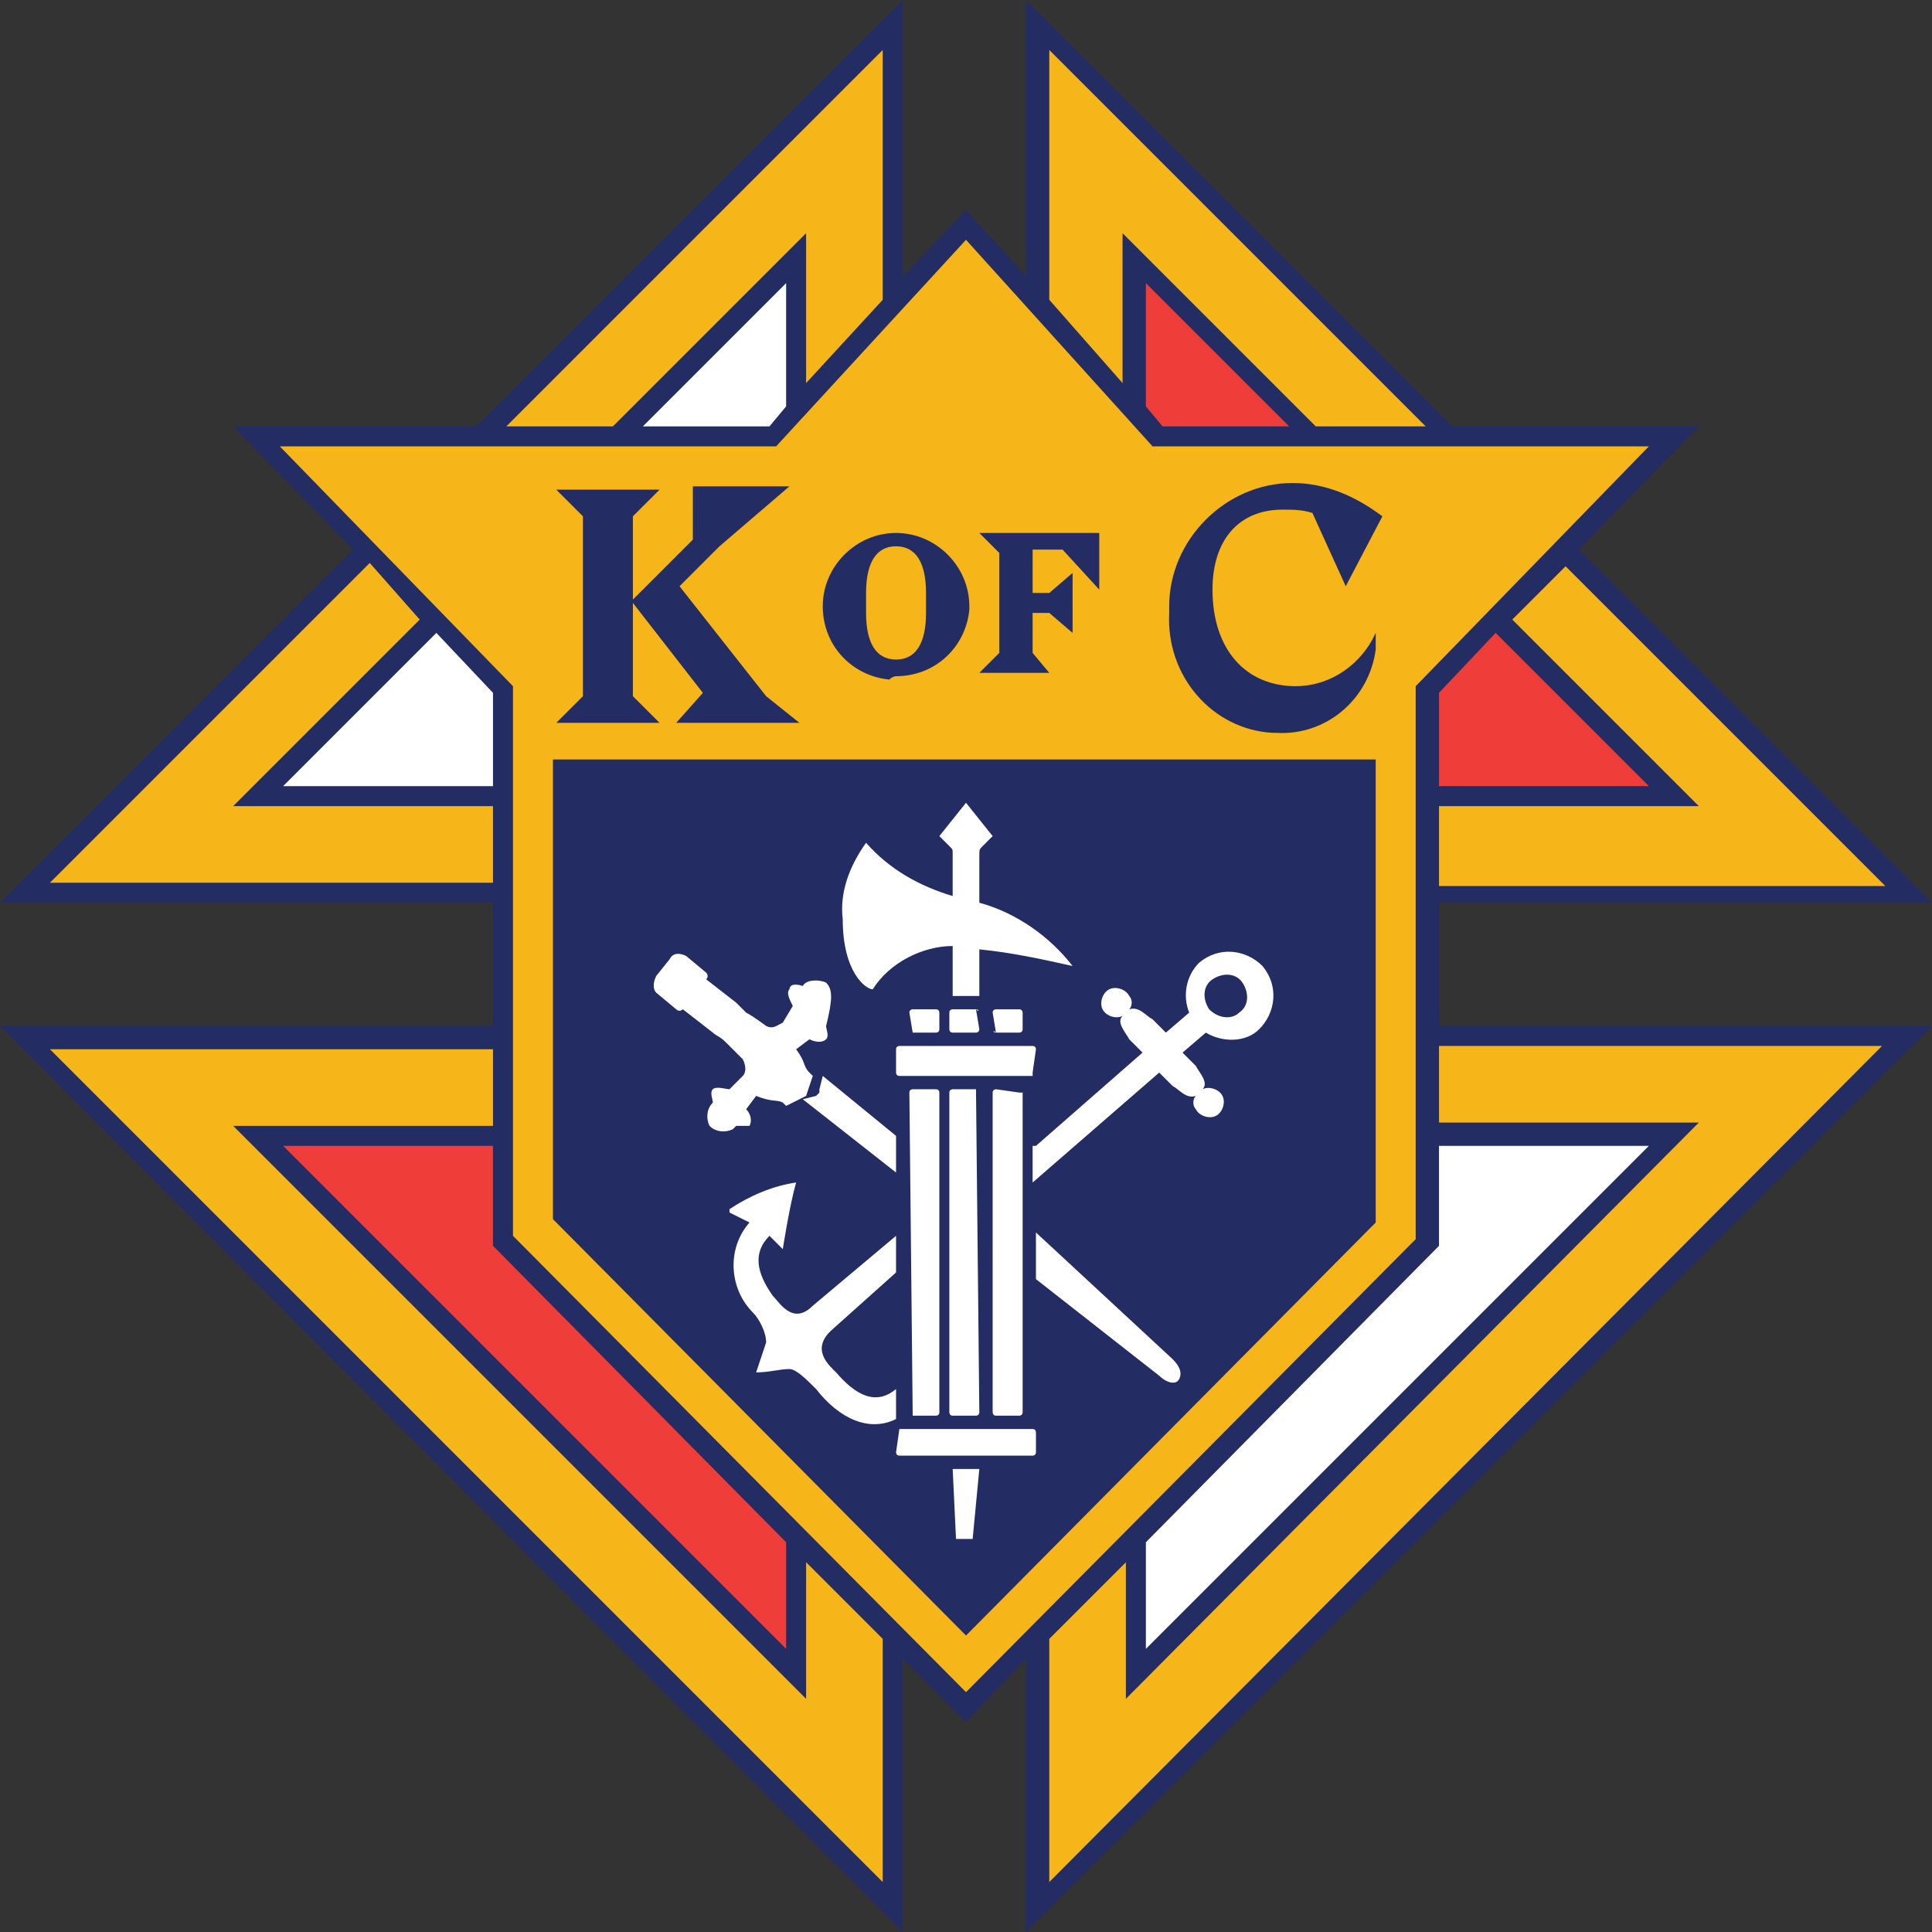 <?xml version="1.0" encoding="UTF-8" standalone="no"?>
<svg
   xmlns:dc="http://purl.org/dc/elements/1.1/"
   xmlns:cc="http://creativecommons.org/ns#"
   xmlns:rdf="http://www.w3.org/1999/02/22-rdf-syntax-ns#"
   xmlns:svg="http://www.w3.org/2000/svg"
   xmlns="http://www.w3.org/2000/svg"
   xmlns:sodipodi="http://sodipodi.sourceforge.net/DTD/sodipodi-0.dtd"
   xmlns:inkscape="http://www.inkscape.org/namespaces/inkscape"
   viewBox="0 0 58 58"
   class="ng-scope"
   version="1.1"
   id="svg22"
   sodipodi:docname="KCLogo.svg"
   width="58"
   height="58"
   inkscape:version="1.0.1 (3bc2e813f5, 2020-09-07)"
   inkscape:export-filename="D:\Dev\www\StPeter\Web\public\favicon-196.png"
   inkscape:export-xdpi="324.41"
   inkscape:export-ydpi="324.41">
  <rect x="0" y="0" width="58" height="58" fill="#333333" stroke="none"/>
  <defs
     id="defs26" />
  <sodipodi:namedview
     pagecolor="#ffffff"
     bordercolor="#666666"
     borderopacity="1"
     objecttolerance="10"
     gridtolerance="10"
     guidetolerance="10"
     inkscape:pageopacity="0"
     inkscape:pageshadow="2"
     inkscape:window-width="1920"
     inkscape:window-height="1017"
     id="namedview24"
     showgrid="false"
     inkscape:zoom="6.0251801"
     inkscape:cx="1.5832813"
     inkscape:cy="11.157555"
     inkscape:window-x="1912"
     inkscape:window-y="-8"
     inkscape:window-maximized="1"
     inkscape:current-layer="svg22"
     inkscape:document-rotation="0" />
  <path
     fill="#232d63"
     d="M 43.2,27.1 H 58 L 47.4,16.5 51,12.8 H 43.6 L 30.8,0 v 8.3 l -1.8,-2 -1.9,2 V 0 L 14.3,12.8 H 7 L 10.6,16.5 0,27.1 h 14.8 v 3.7 H 0 L 27.1,58 v -8.2 l 1.9,1.9 1.8,-1.9 V 58 L 58,30.8 H 43.2 Z"
     id="path10"
     style="display:inline;opacity:1;mix-blend-mode:multiply"
     sodipodi:nodetypes="ccccccccccccccccccccccccc" />
  <path
     fill="#ef3d3a"
     d="m 14.8,34.4 v 3 l 8.8,8.9 v 3.2 L 8.5,34.4 Z M 38.7,12.8 H 34.9 L 34.4,12.2 V 8.5 Z m 4.5,10.8 v -2.8 l 1.7,-1.8 4.6,4.6 z"
     id="path12" />
  <path
     fill="#ffffff"
     d="M 14.8,23.6 H 8.5 l 4.6,-4.6 1.7,1.8 z m 8.8,-11.4 -0.5,0.6 h -3.8 l 4.3,-4.3 z m 10.8,34.1 8.8,-8.9 v -3 h 6.3 L 34.4,49.5 Z"
     id="path14" />
  <path
     fill="#f6b619"
     d="M 15.4,37.1 V 20.6 l -7,-7.2 h 14.9 l 5.7,-6.2 5.6,6.2 h 14.9 l -7,7.2 V 37.2 L 29,50.8 Z m 16.1,19.4 v -7.3 l 2.3,-2.3 V 51 L 51,33.7 h -7.8 v -2.3 h 13.3 z m -30,-25 h 13.3 v 2.3 H 7 L 24.2,51 v -4.1 l 2.3,2.3 v 7.3 z M 12.6,18.6 7,24.2 h 7.8 v 2.3 H 1.5 l 9.6,-9.6 z M 26.5,9 24.2,11.5 V 7 l -5.8,5.8 H 15.2 L 26.5,1.5 Z m 13,3.8 L 33.7,7 v 4.5 L 31.5,9 V 1.5 l 11.3,11.3 z m 3.7,11.4 H 51 L 45.4,18.6 47,17 56.6,26.6 H 43.2 Z M 41.3,22.8 H 16.6 V 36.6 L 29,49.1 41.3,36.7 Z"
     id="path16" />
  <path
     fill="#ffffff"
     d="m 26.9,42.6 c -0.8,0.4 -1.7,0 -2.4,-0.9 -0.3,-0.3 -0.6,-0.6 -0.8,-0.6 -0.3,0 -0.6,0.1 -1,0.1 L 23,40.3 C 23,40 22.8,39.6 22.6,39.4 21.9,38.7 21.8,37.5 22.5,36.7 l -0.6,-0.3 v -0.1 c 0.6,-0.4 1.3,-0.7 2,-0.8 -0.2,0.7 -0.4,2 -0.4,2 l -0.4,-0.4 c -0.5,0.5 -0.4,1.1 0.1,1.8 0.2,0.2 0.6,0.9 1.2,0.3 l 2.5,-2.1 v 1.1 L 25,39.9 c -0.7,0.6 -0.1,1.1 0.1,1.3 0.6,0.7 1.2,1 1.8,0.5 z m 4.2,-8.2 3.2,-2.8 -0.4,-0.4 c -0.1,-0.2 -0.4,-0.5 -0.2,-0.7 -0.2,0.1 -0.5,0 -0.6,-0.2 -0.1,-0.2 0,-0.5 0.2,-0.6 0.2,-0.1 0.5,0 0.6,0.2 0.1,0.1 0.1,0.3 0,0.4 0.3,-0.1 0.5,0.2 0.7,0.3 L 35,31 35.7,30.4 c -0.2,-0.5 -0.1,-1.1 0.3,-1.5 0.6,-0.5 1.4,-0.4 1.9,0.1 0.5,0.6 0.4,1.4 -0.1,1.9 -0.4,0.4 -1.1,0.4 -1.6,0.1 l -0.7,0.6 0.4,0.4 c 0.1,0.2 0.4,0.5 0.2,0.7 0.2,-0.1 0.5,0 0.6,0.2 0.1,0.2 0,0.5 -0.2,0.6 -0.2,0.1 -0.5,0 -0.6,-0.2 -0.1,-0.1 -0.1,-0.3 0,-0.4 -0.3,0.1 -0.5,-0.2 -0.7,-0.3 L 34.8,32.2 31,35.5 v -1.1 z m 6.1,-4 c 0.3,-0.2 0.3,-0.6 0.1,-0.9 -0.2,-0.3 -0.6,-0.3 -0.9,-0.1 -0.3,0.2 -0.3,0.6 -0.1,0.9 0.3,0.3 0.7,0.3 0.9,0.1 z m -6.1,8 3.7,2.9 c 0.2,0.2 0.5,0.3 0.6,0.1 0.1,-0.2 0,-0.4 -0.2,-0.6 L 31.1,37 Z m -4.2,-4.3 -2.2,-1.8 -0.1,0.4 v 0.1 l -0.1,0.1 -0.4,0.1 2.8,2.2 z m -2.1,-4.6 c -0.2,-0.1 -0.6,-0.1 -0.7,0.1 -0.3,-0.1 -0.4,0 -0.4,0.1 -0.1,0.1 0,0.3 0.1,0.5 l -0.3,0.5 c -0.2,0.1 -0.3,0.2 -0.5,0.1 0,0 -0.4,-0.3 -0.6,-0.4 l -0.3,-0.3 -0.9,-0.7 c 0.1,-0.1 0,-0.2 0,-0.2 l -0.6,-0.5 c -0.2,-0.1 -0.4,-0.1 -0.5,0.1 l -0.4,0.5 c -0.1,0.2 -0.1,0.4 0,0.5 l 0.6,0.5 c 0.1,0.1 0.2,0 0.2,0 l 0.9,0.7 c 0.1,0.1 0.2,0.1 0.4,0.3 l 0.5,0.5 c 0.1,0.2 0.1,0.4 0,0.5 l -0.4,0.4 c -0.1,0 -0.4,-0.1 -0.5,0 -0.1,0.1 0,0.3 0,0.4 -0.2,0.2 -0.2,0.5 -0.1,0.7 0.2,0.2 0.5,0.2 0.7,0.1 l 0.1,-0.1 h 0.4 c 0.1,-0.2 0,-0.4 -0.1,-0.5 l 0.3,-0.4 c 0.5,0.2 0.6,0.1 0.8,0.2 l 0.1,0.1 0.6,-0.3 0.2,-0.6 -0.1,-0.1 C 24.1,32 24.2,31.9 23.9,31.5 l 0.4,-0.3 c 0.2,0.1 0.4,0.1 0.5,0 0.1,-0.1 0,-0.3 0,-0.4 0.2,-0.8 0.2,-1.1 0,-1.3 z m 5.1,1.5 h 0.7 c 0,0 0.1,0 0.1,-0.1 v -0.5 c 0,0 0,-0.1 -0.1,-0.1 h -0.7 c 0,0 -0.1,0 -0.1,0.1 l 0.1,0.6 c -0.1,-0.1 -0.1,0 0,0 z m 0.7,1.8 c 0,-0.1 0,-0.1 0,0 l -0.7,-0.1 c 0,0 -0.1,0 -0.1,0.1 v 9.6 c 0,0 0,0.1 0.1,0.1 h 0.7 c 0,0 0.1,0 0.1,-0.1 v -9.6 z m -1.9,13.4 h 0.5 l 0.2,-2.1 H 28.6 Z M 27,42.9 c 0,0 -0.1,0 0,0 l -0.1,0.7 c 0,0 0,0.1 0.1,0.1 h 4 c 0,0 0.1,0 0.1,-0.1 V 43 c 0,0 0,-0.1 -0.1,-0.1 z m 2.3,-12.6 h -0.7 c 0,0 -0.1,0 -0.1,0.1 v 0.5 c 0,0 0,0.1 0.1,0.1 h 0.7 c 0,0 0.1,0 0.1,-0.1 l -0.1,-0.6 c 0.1,0.1 0.1,0 0,0 z m 1.7,1.9 c 0,0 0.1,0 0,0 l 0.1,-0.7 c 0,0 0,-0.1 -0.1,-0.1 h -4 c 0,0 -0.1,0 -0.1,0.1 v 0.7 c 0,0 0,0.1 0.1,0.1 h 4 z m -2.4,-2.3 h 0.8 v -1.4 c 1,0.1 1.9,0.3 2.8,0.5 -0.7,-0.9 -1.7,-1.6 -2.8,-1.9 v -1.4 c 0,-0.2 0,-0.2 0.1,-0.3 l 0.3,-0.3 -0.8,-1 -0.8,1 0.3,0.3 c 0.1,0.1 0.1,0.1 0.1,0.2 v 1.3 c -1,-0.3 -1.9,-0.8 -2.6,-1.6 -0.5,0.7 -0.8,1.5 -0.7,2.3 0,1.6 0.7,2.1 0.9,2.1 0.5,-0.8 1.5,-1.3 2.4,-1.3 z M 27.4,31 h 0.7 c 0,0 0.1,0 0.1,-0.1 v -0.5 c 0,0 0,-0.1 -0.1,-0.1 h -0.7 c 0,0 -0.1,0 -0.1,0.1 l 0.1,0.6 c -0.1,-0.1 0,0 0,0 z m 1.9,1.7 h -0.7 c 0,0 -0.1,0 -0.1,0.1 v 9.6 c 0,0 0,0.1 0.1,0.1 h 0.7 c 0,0 0.1,0 0.1,-0.1 l -0.1,-9.7 c 0.1,0 0.1,0 0,0 z m -1.9,9.8 h 0.7 c 0,0 0.1,0 0.1,-0.1 v -9.6 c 0,0 0,-0.1 -0.1,-0.1 h -0.7 c 0,0 -0.1,0 -0.1,0.1 l 0.1,9.7 c -0.1,-0.1 0,0 0,0 z"
     id="path18" />
  <path
     fill="#232d63"
     d="M 20.3,21.7 21.1,20.8 19,18.1 v 2.8 l 0.8,0.8 h -3.1 l 0.8,-0.8 v -5.4 l -0.8,-0.8 h 3.1 L 19,15.5 V 18 l 1.8,-1.8 v -1.6 h 2.9 l -2.1,1.8 -1.2,1.2 2.6,3.3 1,0.8 z m 18,0.3 c 1.5,0.1 2.8,-1 3,-2.5 V 19 l -0.1,0.2 c -0.5,0.9 -1.4,1.4 -2.3,1.4 -1.5,0 -2.5,-1.1 -2.5,-2.9 0,-1.5 0.8,-2.4 2.1,-2.4 0.3,0 0.6,0 0.9,0.1 l 1,2.2 1.1,-2.1 c -0.8,-0.6 -1.7,-1 -2.7,-1 -2,0 -3.7,1.7 -3.7,3.7 v 0.2 c -0.1,1.9 1.3,3.5 3.1,3.6 h 0.1 M 26.9,20.3 c 1.2,0 2.1,-0.9 2.2,-2 v -0.1 c 0,-1.2 -1,-2.2 -2.2,-2.2 -1.2,0 -2.2,1 -2.2,2.2 0,1.2 0.9,2.1 2,2.2 0.1,-0.1 0.2,-0.1 0.2,-0.1 m 0,-3.9 c 0.6,0 0.9,0.5 0.9,1.4 v 0.6 c 0,0.9 -0.3,1.4 -0.9,1.4 -0.6,0 -0.9,-0.5 -0.9,-1.4 v -0.6 c 0,-0.9 0.3,-1.4 0.9,-1.4 m 4.1,3.2 v -1.2 h 0.5 l 0.7,0.6 v -1.8 l -0.7,0.6 H 31 v -1.3 h 0.9 L 33,17.7 V 16 h -3.6 l 0.6,0.6 v 3 l -0.6,0.6 h 2.1 z"
     id="path20" />
</svg>
